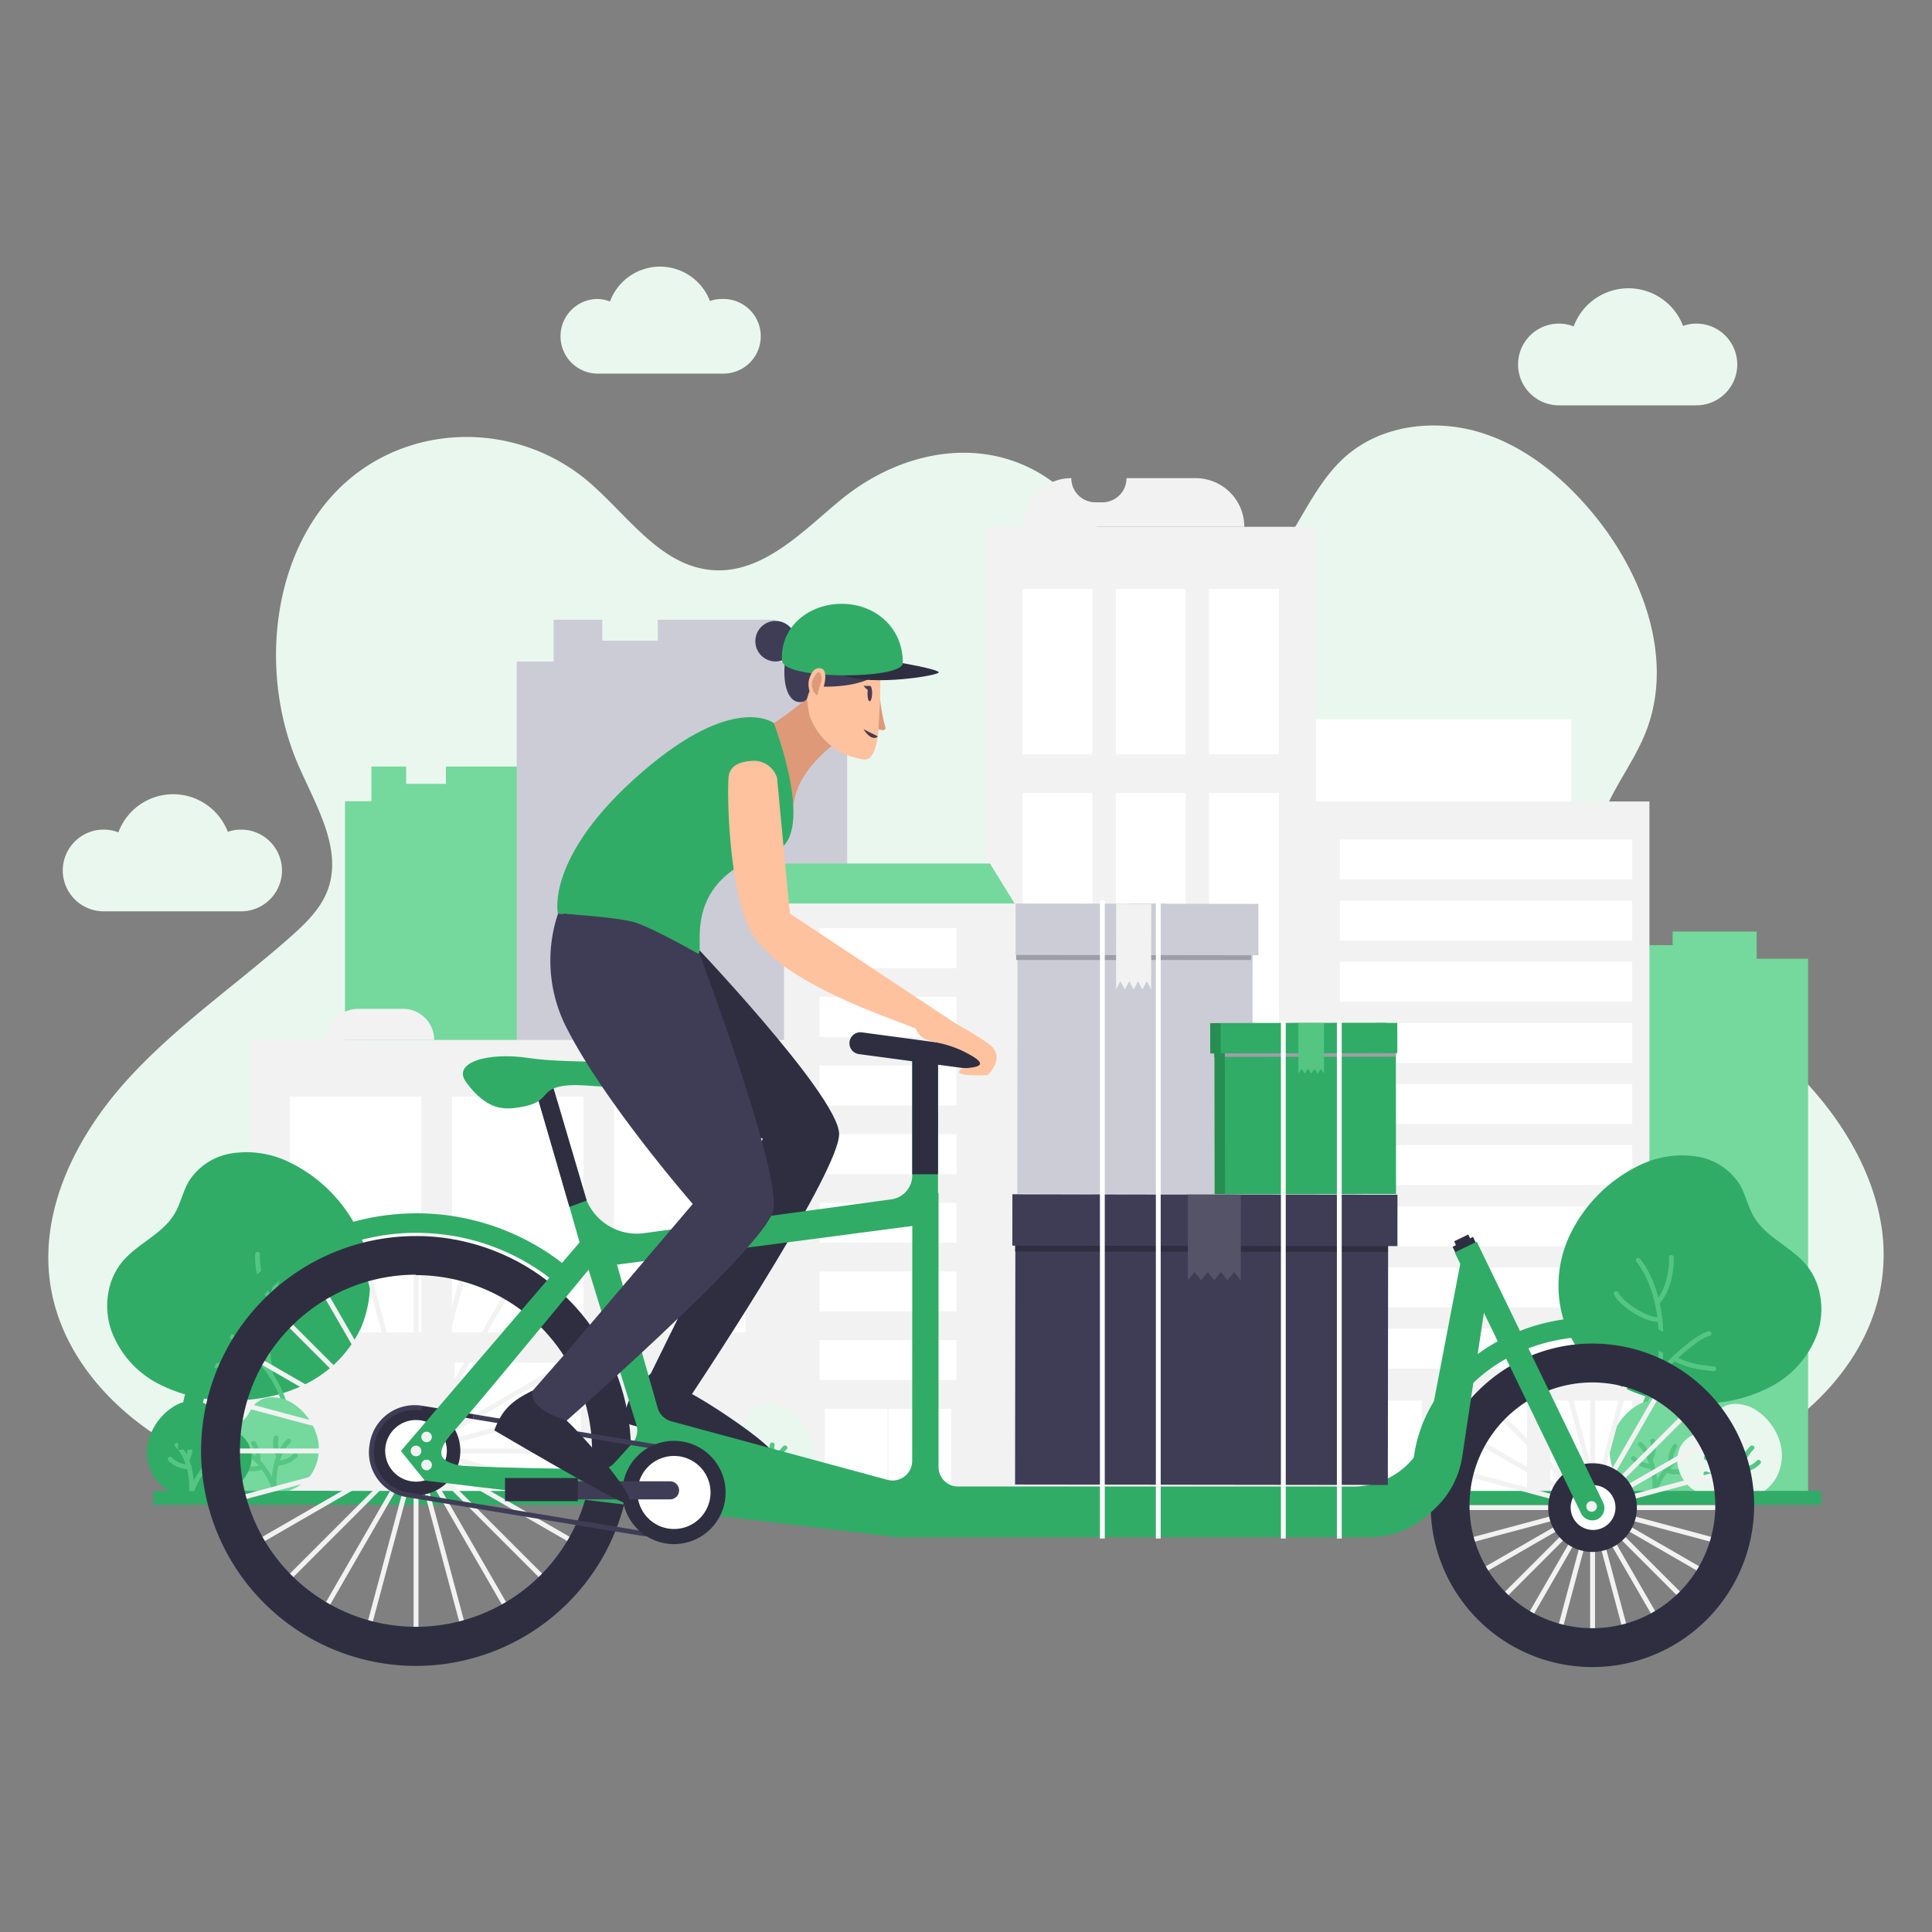<?xml version="1.0" encoding="UTF-8"?> <svg xmlns="http://www.w3.org/2000/svg" id="Calque_1" data-name="Calque 1" viewBox="0 0 400 400"><rect x="0" y="0" width="400" height="400" fill="#808080" stroke="none"/><defs><style>.cls-1{fill:#eaf7ef;}.cls-2{fill:#75d89d;}.cls-3{fill:#ccccd6;}.cls-4{fill:#fff;}.cls-5{fill:#f2f2f2;}.cls-6{fill:#30ac67;}.cls-7{fill:#54c682;}.cls-8{fill:#2f2e41;}.cls-10,.cls-18,.cls-9{fill:none;stroke-miterlimit:10;}.cls-9{stroke:#2f2e41;}.cls-10{stroke:#3f3d56;}.cls-11{fill:#3f3d56;}.cls-12{fill:#dd9978;}.cls-13{fill:#fec29e;}.cls-14{fill:#4d3952;}.cls-15{fill:#9e9ea8;}.cls-16{fill:#268e50;}.cls-17{fill:#545368;}.cls-18{stroke:#fff;}</style></defs><title>livreur copie 2</title><path class="cls-1" d="M389.86,256.62c-.93-10.85-6.31-21.22-13.39-29.65-8.4-10-19.08-17.79-29.34-25.88-8.35-6.59-17.23-15.06-16.72-25.67.41-8.64,7-15.58,10.23-23.59,6.05-14.94-.19-32.37-10.33-44.9-6.22-7.68-14.13-14.34-23.56-17.31s-20.52-1.73-28,4.74c-5.41,4.68-8.43,11.46-12.29,17.48S257,123.67,249.9,124.23c-6.44.5-12.43-3.47-16.89-8.16s-8-10.26-12.83-14.52c-13.86-12.1-32.56-9.08-45.9,1.77-7.69,6.24-16.31,15.77-27.17,14.68-11-1.1-17.7-12.23-26.33-19.15a39.09,39.09,0,0,0-33.67-7.21C58.67,99,51.24,133.64,61.59,158c3.66,8.57,9.53,17.74,6.19,26.44-1.45,3.76-4.46,6.69-7.47,9.38C49,203.84,36.39,212.45,26.25,223.67s-17.74,26-16,41c2.07,17.92,17.18,32.16,34,38.58s35.36,6.49,53.4,6.48l204-.09c18.41,0,37.32-.1,54.46-6.82s32.34-21.68,33.75-40A38.13,38.13,0,0,0,389.86,256.62Z"></path><path class="cls-1" d="M149.49,61.9a7.73,7.73,0,0,0-2.51.42,11.05,11.05,0,0,0-20.69.1,7.81,7.81,0,0,0-2.79-.52,7.73,7.73,0,0,0,0,15.45h26a7.73,7.73,0,1,0,0-15.45Z"></path><path class="cls-1" d="M49.92,171.76a8.68,8.68,0,0,0-2.76.46,12.1,12.1,0,0,0-22.65.11,8.46,8.46,0,1,0-3.05,16.35H49.92a8.46,8.46,0,0,0,0-16.92Z"></path><path class="cls-1" d="M351.22,67a8.42,8.42,0,0,0-2.76.47,12.1,12.1,0,0,0-22.65.11,8.36,8.36,0,0,0-3.05-.58,8.46,8.46,0,1,0,0,16.92h28.46a8.46,8.46,0,0,0,0-16.92Z"></path><polygon class="cls-2" points="109.72 165.89 109.72 158.7 92.32 158.7 92.32 162.29 84.09 162.29 84.09 158.7 76.9 158.7 76.9 165.89 71.43 165.89 71.43 308.68 120.37 308.68 120.37 165.89 109.72 165.89"></polygon><polygon class="cls-3" points="160.51 136.97 160.51 128.31 136.18 128.31 136.18 132.64 124.69 132.64 124.69 128.31 114.63 128.31 114.63 136.97 106.98 136.97 106.98 308.68 175.4 308.68 175.4 136.97 160.51 136.97"></polygon><polygon class="cls-2" points="363.7 198.49 363.7 192.87 346.3 192.87 346.3 195.68 338.07 195.68 338.07 192.87 330.88 192.87 330.88 198.49 325.41 198.49 325.41 309.99 374.35 309.99 374.35 198.49 363.7 198.49"></polygon><polygon class="cls-4" points="256.25 148.91 256.25 308.68 261.19 308.68 278.15 308.68 283 308.68 299.95 308.68 304.8 308.68 321.76 308.68 325.31 308.68 325.31 148.91 256.25 148.91"></polygon><rect class="cls-5" x="204.03" y="109.07" width="68.42" height="199.61"></rect><rect class="cls-3" x="211.68" y="261.19" width="14.49" height="34.21"></rect><rect class="cls-3" x="231" y="261.19" width="14.49" height="34.21"></rect><rect class="cls-3" x="250.31" y="261.19" width="14.49" height="34.21"></rect><rect class="cls-4" x="211.68" y="121.94" width="14.49" height="34.21"></rect><rect class="cls-4" x="231" y="121.94" width="14.49" height="34.21"></rect><rect class="cls-4" x="250.31" y="121.94" width="14.49" height="34.21"></rect><rect class="cls-4" x="211.68" y="164.2" width="14.49" height="88.94"></rect><rect class="cls-4" x="231" y="164.2" width="14.49" height="88.94"></rect><rect class="cls-4" x="250.31" y="164.2" width="14.49" height="88.94"></rect><path class="cls-5" d="M233.23,99h0a5,5,0,0,1-5,5h-1.43a5,5,0,0,1-5-5h0a10.06,10.06,0,0,0-10.06,10.07h45.88A10.07,10.07,0,0,0,247.5,99Z"></path><rect class="cls-5" x="51.98" y="215.31" width="110.42" height="93.37"></rect><rect class="cls-4" x="94.15" y="282.12" width="26.08" height="28.04"></rect><rect class="cls-4" x="60.02" y="227.01" width="27.24" height="48.84"></rect><rect class="cls-4" x="93.57" y="227.01" width="27.24" height="48.84"></rect><rect class="cls-4" x="127.11" y="227.01" width="27.24" height="48.84"></rect><path class="cls-5" d="M132,208.67h10a6.64,6.64,0,0,1,6.64,6.64v0a0,0,0,0,1,0,0H125.4a0,0,0,0,1,0,0v0A6.64,6.64,0,0,1,132,208.67Z"></path><path class="cls-5" d="M83.45,208.87H74.14a6.44,6.44,0,0,0-6.44,6.44H89.89A6.44,6.44,0,0,0,83.45,208.87Z"></path><rect class="cls-5" x="162.32" y="186.34" width="43.06" height="122.34"></rect><rect class="cls-4" x="170.78" y="291.68" width="12.98" height="17"></rect><rect class="cls-4" x="183.96" y="291.68" width="12.98" height="17"></rect><rect class="cls-4" x="169.68" y="277.46" width="28.35" height="8.28"></rect><rect class="cls-4" x="169.68" y="263.25" width="28.35" height="8.28"></rect><rect class="cls-4" x="169.68" y="249.03" width="28.35" height="8.28"></rect><rect class="cls-4" x="169.68" y="234.81" width="28.35" height="8.28"></rect><rect class="cls-4" x="169.68" y="220.6" width="28.35" height="8.28"></rect><rect class="cls-4" x="169.68" y="206.38" width="28.35" height="8.28"></rect><rect class="cls-4" x="169.68" y="192.17" width="28.35" height="8.28"></rect><polygon class="cls-2" points="204.95 178.78 161.88 178.78 157.64 187.06 210.07 187.06 204.95 178.78"></polygon><rect class="cls-5" x="272.45" y="165.94" width="69.05" height="142.73"></rect><rect class="cls-4" x="277.39" y="173.81" width="60.56" height="8.28"></rect><rect class="cls-4" x="277.39" y="186.47" width="60.56" height="8.28"></rect><rect class="cls-4" x="277.39" y="199.12" width="60.56" height="8.28"></rect><rect class="cls-4" x="277.39" y="211.78" width="60.56" height="8.28"></rect><rect class="cls-4" x="277.39" y="224.44" width="60.56" height="8.28"></rect><rect class="cls-4" x="277.39" y="237.09" width="60.56" height="8.28"></rect><rect class="cls-4" x="277.39" y="249.75" width="60.56" height="8.28"></rect><rect class="cls-4" x="277.39" y="262.41" width="60.56" height="8.28"></rect><rect class="cls-4" x="277.39" y="275.07" width="60.56" height="8.28"></rect><rect class="cls-4" x="277.39" y="289.97" width="16.96" height="18.71"></rect><rect class="cls-4" x="299.19" y="289.97" width="16.96" height="18.71"></rect><rect class="cls-4" x="320.99" y="289.97" width="16.96" height="18.71"></rect><path class="cls-6" d="M376.3,276a20.2,20.2,0,0,1-9.5,11,31.12,31.12,0,0,1-14.29,3.6,37.83,37.83,0,0,1-9.38-.87,31.19,31.19,0,0,1-6.95-2.44,24.75,24.75,0,0,1-11.62-11.72,24.36,24.36,0,0,1,.72-20.39,30.77,30.77,0,0,1,14.33-14,20,20,0,0,1,11.55-1.75,12.82,12.82,0,0,1,9.06,5.87c1.21,2.1,1.68,4.56,2.91,6.64,2.52,4.26,7.72,6.18,10.87,10a13.29,13.29,0,0,1,2.51,4.85A15.8,15.8,0,0,1,376.3,276Z"></path><path class="cls-7" d="M338.35,308.32h0a.49.49,0,0,1-.49-.49,59.35,59.35,0,0,1,1.89-16.12,24.68,24.68,0,0,1,7.83-12c2.71-2.38,4.78-3.75,6.13-4.07a.48.48,0,0,1,.59.36.5.5,0,0,1-.36.59c-.83.19-2.48,1-5.72,3.86A23.71,23.71,0,0,0,340.69,292a58.29,58.29,0,0,0-1.85,15.85A.49.49,0,0,1,338.35,308.32Z"></path><path class="cls-7" d="M354.78,283.87h-.18c-2.86-.33-5.56-.64-8.08-2.19a.49.49,0,1,1,.51-.83c2.34,1.43,4.93,1.73,7.69,2.05h.12a.49.49,0,0,1-.06,1Z"></path><path class="cls-7" d="M343.19,285.93h-.1a.49.49,0,0,1-.38-.57c1.53-7.62.91-18-3.91-24.14a.49.49,0,0,1,.77-.61c5,6.35,5.67,17.1,4.1,24.94A.49.49,0,0,1,343.19,285.93Z"></path><path class="cls-7" d="M343.32,269.89a.45.45,0,0,1-.32-.13.48.48,0,0,1,0-.68c1.77-2,2.7-6.07,2.54-8.72a.5.5,0,0,1,.46-.52.47.47,0,0,1,.52.46c.17,2.91-.83,7.22-2.79,9.43A.52.52,0,0,1,343.32,269.89Z"></path><path class="cls-7" d="M343.33,273.7c-2.94,0-8.1-3.38-9.16-5.68a.49.49,0,0,1,.24-.64.49.49,0,0,1,.65.23c.93,2,6.2,5.39,8.57,5.1a.48.48,0,0,1,.12,1A2.77,2.77,0,0,1,343.33,273.7Z"></path><path class="cls-2" d="M354.93,302.66a7.94,7.94,0,0,1-3.05,4.86,12.37,12.37,0,0,1-5.35,2.26,14.91,14.91,0,0,1-3.71.22,12.14,12.14,0,0,1-2.86-.54,9.7,9.7,0,0,1-5.23-3.87,9.58,9.58,0,0,1-1-8,12.18,12.18,0,0,1,4.75-6.33,7.89,7.89,0,0,1,4.4-1.37,5,5,0,0,1,3.89,1.75c.59.74.92,1.67,1.53,2.41,1.24,1.51,3.38,1.95,4.84,3.25a5.32,5.32,0,0,1,1.27,1.74A6.3,6.3,0,0,1,354.93,302.66Z"></path><path class="cls-7" d="M342.59,308.82h0a.48.48,0,0,1-.46-.51c.13-3-.7-6.92-2.88-8.95a.49.49,0,0,1,.67-.71c2.4,2.24,3.33,6.49,3.18,9.71A.48.48,0,0,1,342.59,308.82Z"></path><path class="cls-7" d="M341.67,302.56a.5.5,0,0,1-.41-.76,5.06,5.06,0,0,0,.43-3.33.49.49,0,0,1,1-.2,6,6,0,0,1-.57,4.06A.48.48,0,0,1,341.67,302.56Z"></path><path class="cls-7" d="M341.67,304.06a5.84,5.84,0,0,1-3.89-1.82.48.48,0,1,1,.81-.53,4.7,4.7,0,0,0,3.32,1.34.49.49,0,0,1,.6.34.47.47,0,0,1-.33.6A1.61,1.61,0,0,1,341.67,304.06Z"></path><path class="cls-7" d="M342.65,309a.5.5,0,0,1-.17,0,.5.5,0,0,1-.29-.63c1.09-3,3.58-6.6,6.65-7.76a.49.49,0,0,1,.63.29.49.49,0,0,1-.28.63c-2.79,1-5.06,4.35-6.08,7.17A.48.48,0,0,1,342.65,309Z"></path><path class="cls-7" d="M345.88,303.57a.49.49,0,0,1-.48-.4,6.13,6.13,0,0,1,1-4,.5.5,0,0,1,.68-.13.49.49,0,0,1,.13.68,5.22,5.22,0,0,0-.88,3.24.48.48,0,0,1-.39.57Z"></path><path class="cls-7" d="M347.05,305.23a4.14,4.14,0,0,1-2.37-.56.49.49,0,1,1,.61-.77,4.72,4.72,0,0,0,3.58,0,.5.5,0,0,1,.68.13.49.49,0,0,1-.13.68A4.67,4.67,0,0,1,347.05,305.23Z"></path><path class="cls-1" d="M347.35,303.42a8,8,0,0,0,3,4.86,12.17,12.17,0,0,0,5.36,2.26,14.88,14.88,0,0,0,3.71.23,12,12,0,0,0,2.85-.54,9.72,9.72,0,0,0,5.24-3.87,9.62,9.62,0,0,0,.94-8,12.11,12.11,0,0,0-4.74-6.33,7.94,7.94,0,0,0-4.4-1.37,5.05,5.05,0,0,0-3.89,1.74c-.6.75-.93,1.68-1.53,2.42-1.24,1.51-3.39,1.94-4.84,3.25a5.08,5.08,0,0,0-1.27,1.74A6.18,6.18,0,0,0,347.35,303.42Z"></path><path class="cls-7" d="M359.69,309.59a.49.49,0,0,1-.49-.47c-.14-3.22.79-7.47,3.19-9.71a.49.49,0,0,1,.69,0,.5.5,0,0,1,0,.69c-2.18,2-3,5.95-2.88,8.95a.49.49,0,0,1-.47.51Z"></path><path class="cls-7" d="M360.6,303.32a.48.48,0,0,1-.41-.22,6.06,6.06,0,0,1-.56-4.06.48.48,0,0,1,.58-.38.49.49,0,0,1,.37.58,5.2,5.2,0,0,0,.43,3.33.5.5,0,0,1-.14.68A.52.52,0,0,1,360.6,303.32Z"></path><path class="cls-7" d="M360.61,304.82a2,2,0,0,1-.51-.06.49.49,0,0,1-.34-.6.5.5,0,0,1,.61-.34,4.68,4.68,0,0,0,3.31-1.35.51.51,0,0,1,.68-.14.49.49,0,0,1,.14.68A5.9,5.9,0,0,1,360.61,304.82Z"></path><path class="cls-7" d="M359.63,309.78a.48.48,0,0,1-.46-.32c-1-2.82-3.29-6.13-6.08-7.17a.5.5,0,0,1-.29-.63.48.48,0,0,1,.63-.29c3.08,1.15,5.56,4.73,6.66,7.76a.48.48,0,0,1-.3.62A.45.45,0,0,1,359.63,309.78Z"></path><path class="cls-7" d="M356.39,304.34h-.09a.49.49,0,0,1-.39-.57,5.12,5.12,0,0,0-.87-3.24.49.49,0,0,1,.12-.68.49.49,0,0,1,.68.13,6,6,0,0,1,1,4A.49.49,0,0,1,356.39,304.34Z"></path><path class="cls-7" d="M355.22,306a4.76,4.76,0,0,1-2.36-.5.49.49,0,0,1,.54-.81,4.84,4.84,0,0,0,3.59,0,.49.49,0,0,1,.6.77A4.2,4.2,0,0,1,355.22,306Z"></path><path class="cls-2" d="M154.71,302.66a8,8,0,0,1-3,4.86,12.46,12.46,0,0,1-5.36,2.26,14.88,14.88,0,0,1-3.71.22,12.14,12.14,0,0,1-2.86-.54,9.74,9.74,0,0,1-5.23-3.87,9.58,9.58,0,0,1-.94-8,12.11,12.11,0,0,1,4.74-6.33,7.91,7.91,0,0,1,4.4-1.37,5,5,0,0,1,3.89,1.75c.6.74.93,1.67,1.53,2.41,1.24,1.51,3.39,1.95,4.84,3.25a5.18,5.18,0,0,1,1.27,1.74A6.21,6.21,0,0,1,154.71,302.66Z"></path><path class="cls-7" d="M142.37,308.82h0a.49.49,0,0,1-.47-.51c.14-3-.7-6.92-2.88-8.95a.5.5,0,0,1,0-.69.48.48,0,0,1,.69,0c2.4,2.24,3.33,6.49,3.19,9.71A.49.49,0,0,1,142.37,308.82Z"></path><path class="cls-7" d="M141.46,302.56a.53.53,0,0,1-.27-.08.5.5,0,0,1-.14-.68,5.19,5.19,0,0,0,.43-3.33.49.49,0,1,1,1-.2,6,6,0,0,1-.56,4.06A.49.49,0,0,1,141.46,302.56Z"></path><path class="cls-7" d="M141.45,304.06a5.9,5.9,0,0,1-3.89-1.81.49.49,0,0,1,.14-.68.5.5,0,0,1,.68.13,4.74,4.74,0,0,0,3.31,1.35.5.5,0,0,1,.61.34.49.49,0,0,1-.34.6A1.61,1.61,0,0,1,141.45,304.06Z"></path><path class="cls-7" d="M142.43,309a.44.44,0,0,1-.16,0,.5.5,0,0,1-.3-.63c1.1-3,3.58-6.61,6.66-7.76a.49.49,0,0,1,.34.92c-2.79,1-5.06,4.35-6.08,7.17A.48.48,0,0,1,142.43,309Z"></path><path class="cls-7" d="M145.67,303.57a.48.48,0,0,1-.48-.4,6,6,0,0,1,1-4,.49.49,0,1,1,.8.55,5.15,5.15,0,0,0-.87,3.24.49.49,0,0,1-.4.57Z"></path><path class="cls-7" d="M146.84,305.23a4.17,4.17,0,0,1-2.38-.56.49.49,0,0,1,.61-.77,4.72,4.72,0,0,0,3.58,0,.5.5,0,0,1,.68.13.49.49,0,0,1-.13.68A4.65,4.65,0,0,1,146.84,305.23Z"></path><path class="cls-1" d="M147.13,303.42a7.94,7.94,0,0,0,3.05,4.86,12.14,12.14,0,0,0,5.35,2.26,14.91,14.91,0,0,0,3.71.23,12.14,12.14,0,0,0,2.86-.54,9.19,9.19,0,0,0,6.18-11.86,12.18,12.18,0,0,0-4.75-6.33,7.89,7.89,0,0,0-4.4-1.37,5.05,5.05,0,0,0-3.89,1.74c-.6.75-.93,1.68-1.53,2.42-1.24,1.51-3.38,1.94-4.84,3.25a5.21,5.21,0,0,0-1.27,1.74A6.26,6.26,0,0,0,147.13,303.42Z"></path><path class="cls-7" d="M159.47,309.59a.48.48,0,0,1-.48-.47c-.15-3.22.78-7.47,3.18-9.71a.49.49,0,0,1,.69,0,.48.48,0,0,1,0,.69c-2.18,2-3,5.95-2.88,8.95a.49.49,0,0,1-.46.51Z"></path><path class="cls-7" d="M160.38,303.32a.49.49,0,0,1-.41-.22,6.06,6.06,0,0,1-.56-4.06.49.49,0,0,1,.58-.38.5.5,0,0,1,.38.58,5.07,5.07,0,0,0,.43,3.33.48.48,0,0,1-.42.75Z"></path><path class="cls-7" d="M160.39,304.82a2,2,0,0,1-.51-.06.47.47,0,0,1-.33-.6.48.48,0,0,1,.6-.34,4.72,4.72,0,0,0,3.32-1.35.5.5,0,0,1,.68-.14.49.49,0,0,1,.13.68A5.9,5.9,0,0,1,160.39,304.82Z"></path><path class="cls-7" d="M159.41,309.78a.48.48,0,0,1-.46-.32c-1-2.82-3.29-6.13-6.08-7.17a.49.49,0,0,1-.28-.63.48.48,0,0,1,.63-.29c3.07,1.15,5.55,4.73,6.65,7.76a.49.49,0,0,1-.29.62Z"></path><path class="cls-7" d="M156.18,304.34h-.09a.48.48,0,0,1-.39-.57,5.19,5.19,0,0,0-.88-3.24.49.49,0,0,1,.13-.68.5.5,0,0,1,.68.13,6.12,6.12,0,0,1,1,4A.5.5,0,0,1,156.18,304.34Z"></path><path class="cls-7" d="M155,306a4.76,4.76,0,0,1-2.36-.5.49.49,0,1,1,.55-.81,4.82,4.82,0,0,0,3.58,0,.49.49,0,1,1,.61.77A4.23,4.23,0,0,1,155,306Z"></path><path class="cls-6" d="M23,275.34a20.21,20.21,0,0,0,9.51,11,31.29,31.29,0,0,0,14.28,3.6,38,38,0,0,0,9.39-.87,31.11,31.11,0,0,0,6.94-2.44,24.75,24.75,0,0,0,11.62-11.72A24.33,24.33,0,0,0,74,254.52a30.7,30.7,0,0,0-14.32-14,20,20,0,0,0-11.56-1.75,12.82,12.82,0,0,0-9.06,5.87c-1.21,2.09-1.68,4.56-2.91,6.64-2.52,4.26-7.72,6.18-10.87,10a13.42,13.42,0,0,0-2.51,4.86A15.8,15.8,0,0,0,23,275.34Z"></path><path class="cls-7" d="M61,307.68a.49.49,0,0,1-.49-.49,57.84,57.84,0,0,0-1.85-15.85A23.66,23.66,0,0,0,51.1,279.8c-3.23-2.83-4.89-3.66-5.71-3.86a.49.49,0,0,1,.22-.95c1.36.33,3.42,1.7,6.14,4.08a24.62,24.62,0,0,1,7.82,12,59.35,59.35,0,0,1,1.89,16.12.49.49,0,0,1-.49.49Z"></path><path class="cls-7" d="M44.54,283.22a.49.49,0,0,1,0-1h.13c2.75-.32,5.34-.62,7.67-2.05a.48.48,0,0,1,.67.16.49.49,0,0,1-.16.67c-2.51,1.54-5.21,1.86-8.07,2.19h-.19Z"></path><path class="cls-7" d="M56.13,285.29a.49.49,0,0,1-.48-.39c-1.57-7.84-.91-18.59,4.1-24.94a.49.49,0,0,1,.69-.08.5.5,0,0,1,.08.69c-4.82,6.1-5.44,16.52-3.91,24.14a.48.48,0,0,1-.38.57Z"></path><path class="cls-7" d="M56,269.25a.51.51,0,0,1-.37-.17c-2-2.2-3-6.52-2.79-9.42a.48.48,0,0,1,.52-.46.49.49,0,0,1,.46.52c-.16,2.64.77,6.73,2.54,8.71a.48.48,0,0,1,0,.69A.44.44,0,0,1,56,269.25Z"></path><path class="cls-7" d="M56,273.06a2.86,2.86,0,0,1-.42,0,.48.48,0,0,1-.42-.54.49.49,0,0,1,.54-.43c2.36.29,7.64-3.08,8.57-5.09a.5.5,0,0,1,.65-.24.49.49,0,0,1,.24.65C64.09,269.68,58.93,273.06,56,273.06Z"></path><path class="cls-2" d="M44.39,302a8,8,0,0,0,3,4.85,12.13,12.13,0,0,0,5.36,2.26,14.42,14.42,0,0,0,3.71.23,12.06,12.06,0,0,0,2.85-.54A9.76,9.76,0,0,0,64.6,305a9.62,9.62,0,0,0,.94-8,12.18,12.18,0,0,0-4.75-6.33,7.89,7.89,0,0,0-4.4-1.37A5,5,0,0,0,52.51,291c-.6.75-.93,1.68-1.54,2.42-1.24,1.51-3.38,1.94-4.84,3.25a5.35,5.35,0,0,0-1.27,1.74A6.29,6.29,0,0,0,44.39,302Z"></path><path class="cls-7" d="M56.74,308.18a.49.49,0,0,1-.49-.47c-.15-3.22.78-7.47,3.19-9.7a.48.48,0,0,1,.69,0,.49.49,0,0,1,0,.69c-2.17,2-3,5.95-2.87,8.95a.49.49,0,0,1-.47.51Z"></path><path class="cls-7" d="M57.65,301.92a.48.48,0,0,1-.41-.23,6.06,6.06,0,0,1-.57-4.06.49.49,0,1,1,1,.2,5.13,5.13,0,0,0,.43,3.33.49.49,0,0,1-.15.68A.5.5,0,0,1,57.65,301.92Z"></path><path class="cls-7" d="M57.65,303.42a1.66,1.66,0,0,1-.51-.07.47.47,0,0,1-.33-.6.49.49,0,0,1,.6-.34,4.79,4.79,0,0,0,3.32-1.35.49.49,0,0,1,.82.54A5.91,5.91,0,0,1,57.65,303.42Z"></path><path class="cls-7" d="M56.67,308.37a.49.49,0,0,1-.46-.32c-1-2.82-3.29-6.13-6.07-7.17a.49.49,0,1,1,.34-.92c3.08,1.15,5.56,4.73,6.65,7.76a.49.49,0,0,1-.29.62A.47.47,0,0,1,56.67,308.37Z"></path><path class="cls-7" d="M53.44,302.93h-.09a.49.49,0,0,1-.39-.57,5.13,5.13,0,0,0-.88-3.24.49.49,0,1,1,.81-.55,6.06,6.06,0,0,1,1,4A.48.48,0,0,1,53.44,302.93Z"></path><path class="cls-7" d="M52.27,304.59a4.8,4.8,0,0,1-2.37-.5.49.49,0,0,1,.55-.81,4.72,4.72,0,0,0,3.58,0,.49.49,0,1,1,.61.77A4.14,4.14,0,0,1,52.27,304.59Z"></path><path class="cls-6" d="M52,302.78a8,8,0,0,1-3,4.86,12.24,12.24,0,0,1-5.36,2.26,14.88,14.88,0,0,1-3.71.23,12,12,0,0,1-2.85-.54,9.76,9.76,0,0,1-5.24-3.87,9.64,9.64,0,0,1-.94-8,12.19,12.19,0,0,1,4.75-6.32A8,8,0,0,1,40,290a5.09,5.09,0,0,1,3.88,1.75c.6.74.93,1.68,1.54,2.41,1.24,1.52,3.38,1.95,4.84,3.25a5.5,5.5,0,0,1,1.27,1.75A6.26,6.26,0,0,1,52,302.78Z"></path><path class="cls-7" d="M39.63,309h0a.5.5,0,0,1-.47-.51c.14-3-.7-6.93-2.87-8.95a.49.49,0,0,1,.66-.72c2.41,2.24,3.34,6.49,3.19,9.71A.49.49,0,0,1,39.63,309Z"></path><path class="cls-7" d="M38.72,302.68a.42.42,0,0,1-.26-.08.48.48,0,0,1-.15-.67,5.14,5.14,0,0,0,.43-3.33.49.49,0,0,1,1-.21,6.14,6.14,0,0,1-.57,4.07A.49.49,0,0,1,38.72,302.68Z"></path><path class="cls-7" d="M38.72,304.18a5.9,5.9,0,0,1-3.9-1.81.5.5,0,0,1,.14-.68.5.5,0,0,1,.68.14A4.75,4.75,0,0,0,39,303.18a.49.49,0,0,1,.6.33.48.48,0,0,1-.33.61A2,2,0,0,1,38.72,304.18Z"></path><path class="cls-7" d="M39.7,309.14a.51.51,0,0,1-.17,0,.49.49,0,0,1-.29-.62c1.09-3,3.57-6.61,6.65-7.76a.49.49,0,1,1,.34.91c-2.78,1-5.06,4.36-6.07,7.18A.49.49,0,0,1,39.7,309.14Z"></path><path class="cls-7" d="M42.93,303.7a.49.49,0,0,1-.48-.4,6,6,0,0,1,1-4,.49.49,0,0,1,.81.56,5.13,5.13,0,0,0-.88,3.24.49.49,0,0,1-.39.57Z"></path><path class="cls-7" d="M44.1,305.36a4.22,4.22,0,0,1-2.37-.56.49.49,0,0,1,.61-.77,4.82,4.82,0,0,0,3.58,0,.49.49,0,0,1,.68.13.49.49,0,0,1-.14.68A4.73,4.73,0,0,1,44.1,305.36Z"></path><rect class="cls-6" x="31.76" y="308.68" width="345.29" height="2.87"></rect><path class="cls-8" d="M173.73,234.69c-.3-8.11-31.49-40.7-31.49-40.7l-25-7.05s-5.58,16.84,4.24,27.65c12.08,13.3,36.46,21.15,36.46,21.15l-17.68,37.42-7.1,14.43,8.14,4s32.73-48.8,32.43-56.91Z"></path><path class="cls-8" d="M134.74,284.38s-.63,3.94,8.53,4.25c4.77,2.53,21,13.3,16.45,13.55-2.58.14-30.59-7.6-30.59-7.6C129.59,289.76,131.16,287.59,134.74,284.38Z"></path><rect class="cls-5" x="329.22" y="284.81" width="1.01" height="27.32"></rect><rect class="cls-5" x="325.68" y="285.27" width="1.01" height="27.32" transform="matrix(0.97, -0.26, 0.26, 0.97, -66.25, 94.61)"></rect><rect class="cls-5" x="322.39" y="286.64" width="1.01" height="27.32" transform="translate(-106.89 201.68) rotate(-30)"></rect><rect class="cls-5" x="319.56" y="288.81" width="1.01" height="27.32" transform="translate(-120.13 314.91) rotate(-45)"></rect><rect class="cls-5" x="317.39" y="291.64" width="1.01" height="27.32" transform="translate(-105.45 427.95) rotate(-60)"></rect><rect class="cls-5" x="316.03" y="294.93" width="1.01" height="27.32" transform="translate(-63.47 534.47) rotate(-75)"></rect><rect class="cls-5" x="302.4" y="311.62" width="27.32" height="1.01"></rect><rect class="cls-5" x="302.87" y="315.16" width="27.32" height="1.01" transform="translate(-70.91 92.67) rotate(-15)"></rect><rect class="cls-5" x="304.23" y="318.45" width="27.32" height="1.01" transform="translate(-116.82 201.44) rotate(-29.97)"></rect><rect class="cls-5" x="306.41" y="321.28" width="27.32" height="1.01" transform="translate(-133.79 320.57) rotate(-45)"></rect><rect class="cls-5" x="309.23" y="323.45" width="27.32" height="1.01" transform="translate(-119.03 441.89) rotate(-60.04)"></rect><rect class="cls-5" x="312.53" y="324.82" width="27.32" height="1.01" transform="translate(-72.48 556.17) rotate(-75)"></rect><rect class="cls-5" x="329.22" y="312.13" width="1.01" height="27.32"></rect><rect class="cls-5" x="332.76" y="311.66" width="1.01" height="27.32" transform="translate(-72.85 97.35) rotate(-15)"></rect><rect class="cls-5" x="336.05" y="310.3" width="1.01" height="27.32" transform="translate(-116.89 211.68) rotate(-30)"></rect><rect class="cls-5" x="338.88" y="308.13" width="1.01" height="27.32" transform="translate(-128.13 334.24) rotate(-45)"></rect><rect class="cls-5" x="341.05" y="305.3" width="1.01" height="27.32" transform="translate(-105.45 455.27) rotate(-60)"></rect><rect class="cls-5" x="342.41" y="302" width="1.01" height="27.32" transform="translate(-50.74 565.2) rotate(-75)"></rect><rect class="cls-5" x="329.72" y="311.62" width="27.32" height="1.01"></rect><rect class="cls-5" x="329.26" y="308.09" width="27.32" height="1.01" transform="translate(-68.18 99.26) rotate(-15)"></rect><rect class="cls-5" x="327.89" y="304.79" width="27.32" height="1.01" transform="translate(-106.83 211.38) rotate(-29.96)"></rect><rect class="cls-5" x="325.72" y="301.96" width="27.32" height="1.01" transform="translate(-114.47 328.57) rotate(-45)"></rect><rect class="cls-5" x="322.89" y="299.79" width="27.32" height="1.01" transform="translate(-91.7 441.89) rotate(-60.04)"></rect><rect class="cls-5" x="319.6" y="298.43" width="27.32" height="1.01" transform="translate(-41.74 543.47) rotate(-75)"></rect><path class="cls-8" d="M329.69,345.15a33.49,33.49,0,1,1,33.49-33.49A33.53,33.53,0,0,1,329.69,345.15Zm0-58.93a25.44,25.44,0,1,0,25.44,25.44A25.48,25.48,0,0,0,329.69,286.22Z"></path><path class="cls-6" d="M40.86,300.15h-4A49.37,49.37,0,0,1,119.39,264l-2.69,3a45.37,45.37,0,0,0-75.84,33.19Z"></path><rect class="cls-5" x="85.63" y="262.88" width="1.01" height="37.53"></rect><rect class="cls-5" x="80.77" y="263.52" width="1.01" height="37.53" transform="translate(-70.29 30.66) rotate(-15)"></rect><rect class="cls-5" x="76.25" y="265.39" width="1.01" height="37.53" transform="translate(-131.8 76.45) rotate(-30)"></rect><rect class="cls-5" x="72.36" y="268.38" width="1.01" height="37.53" transform="translate(-181.7 135.63) rotate(-45)"></rect><rect class="cls-5" x="69.38" y="272.26" width="1.01" height="37.53" transform="translate(-217.1 206.04) rotate(-60)"></rect><rect class="cls-5" x="67.5" y="276.79" width="1.01" height="37.53" transform="translate(-235.07 284.75) rotate(-75)"></rect><rect class="cls-5" x="48.6" y="299.9" width="37.53" height="1.01"></rect><rect class="cls-5" x="49.24" y="304.76" width="37.53" height="1.01" transform="translate(-76.68 28) rotate(-15)"></rect><rect class="cls-5" x="51.12" y="309.28" width="37.53" height="1.01" transform="translate(-145.55 76.46) rotate(-30)"></rect><rect class="cls-5" x="54.1" y="313.17" width="37.53" height="1.01" transform="translate(-200.45 143.38) rotate(-45)"></rect><rect class="cls-5" x="57.99" y="316.15" width="37.53" height="1.01" transform="translate(-235.91 224.99) rotate(-60.04)"></rect><rect class="cls-5" x="62.51" y="318.03" width="37.53" height="1.01" transform="translate(-247.44 314.58) rotate(-75)"></rect><rect class="cls-5" x="85.63" y="300.41" width="1.01" height="37.53"></rect><rect class="cls-5" x="90.48" y="299.77" width="1.01" height="37.53" transform="translate(-79.34 34.4) rotate(-15)"></rect><rect class="cls-5" x="95.01" y="297.89" width="1.01" height="37.53" transform="translate(-145.53 90.18) rotate(-30)"></rect><rect class="cls-5" x="98.9" y="294.91" width="1.01" height="37.53" transform="translate(-192.69 162.16) rotate(-45)"></rect><rect class="cls-5" x="101.88" y="291.03" width="1.01" height="37.53" transform="translate(-217.09 243.56) rotate(-60)"></rect><rect class="cls-5" x="103.75" y="286.5" width="1.01" height="37.53" transform="matrix(0.26, -0.97, 0.97, 0.26, -217.59, 326.95)"></rect><rect class="cls-5" x="86.13" y="299.9" width="37.53" height="1.01"></rect><rect class="cls-5" x="85.49" y="295.05" width="37.53" height="1.01" transform="translate(-72.94 37.05) rotate(-15)"></rect><rect class="cls-5" x="83.62" y="290.52" width="37.53" height="1.01" transform="translate(-131.81 90.2) rotate(-30)"></rect><rect class="cls-5" x="80.64" y="286.64" width="37.53" height="1.01" transform="translate(-173.93 154.4) rotate(-45)"></rect><rect class="cls-5" x="76.75" y="283.65" width="37.53" height="1.01" transform="translate(-198.37 224.99) rotate(-60.04)"></rect><rect class="cls-5" x="72.22" y="281.78" width="37.53" height="1.01" transform="translate(-205.23 297.09) rotate(-75)"></rect><path class="cls-8" d="M86.13,344.91a44.5,44.5,0,1,1,44.5-44.5A44.55,44.55,0,0,1,86.13,344.91Zm0-81a36.45,36.45,0,1,0,36.45,36.45A36.49,36.49,0,0,0,86.13,264Z"></path><path class="cls-8" d="M95.31,300.4a9.18,9.18,0,1,1-9.18-9.18A9.17,9.17,0,0,1,95.31,300.4Z"></path><path class="cls-4" d="M92.51,300.41A6.38,6.38,0,1,1,86.13,294,6.38,6.38,0,0,1,92.51,300.41Z"></path><line class="cls-9" x1="87.32" y1="291.54" x2="98.01" y2="293.3"></line><path class="cls-8" d="M338.9,312.13a9.18,9.18,0,1,1-9.18-9.18A9.18,9.18,0,0,1,338.9,312.13Z"></path><path class="cls-4" d="M334.47,312.13a4.64,4.64,0,1,1-4.64-4.65A4.64,4.64,0,0,1,334.47,312.13Z"></path><path class="cls-6" d="M292.85,309.47c-2.7-16.85,10.85-33.09,30.21-36.2a38.66,38.66,0,0,1,24.83,4.13l-1.95,3.5a34.6,34.6,0,0,0-22.25-3.67c-17.18,2.75-29.24,16.93-26.89,31.61Z"></path><path class="cls-8" d="M304.16,259.81h0a10.08,10.08,0,0,1-2.17.9l-1.25-2.58,4.23-2.05,1.25,2.59A11.4,11.4,0,0,1,304.16,259.81Z"></path><path class="cls-8" d="M303.83,259h0a5.3,5.3,0,0,1-1.51.59L301.06,257l2.92-1.41,1.26,2.59A5.42,5.42,0,0,1,303.83,259Z"></path><path class="cls-6" d="M330.76,314.55h0a2.62,2.62,0,0,1-3.46-1.31L301.18,259.3l4.57-2.21L331.87,311A2.62,2.62,0,0,1,330.76,314.55Z"></path><path class="cls-5" d="M330.63,311.88a1.1,1.1,0,1,1-1.09-1.09A1.09,1.09,0,0,1,330.63,311.88Z"></path><path class="cls-6" d="M302.86,258.93,296,294.7a16.1,16.1,0,0,1-15.83,13.07H198.37a4.06,4.06,0,0,1-4.06-4.06V247h-.1V219.06h-5.34v24.33a5,5,0,0,1-4.3,4.92l-51.22,7a11.27,11.27,0,0,1-12.33-8l-5.66-19.38-3.44,1L120,257.22,83,300.41l4.94,6.12,97.69,11.73h97.8a18.5,18.5,0,0,0,12.87-5.2l1-.94a18.5,18.5,0,0,0,5.44-10.54L308.55,263Zm-172,39.94-3.64,4a4,4,0,0,1-3.06,1.33c-6.43-.09-27.66-.41-29.38-.87-2.85-.76-5.63-1.78-.72-7.15,4.71-5.16,27.8-33.31,27.8-33.31l9.88,32.06A4.06,4.06,0,0,1,130.88,298.87Zm58,3.59a4.06,4.06,0,0,1-5.12,3.92L139,294.27a4.06,4.06,0,0,1-2.85-2.81l-8.41-29.63,61.14-8ZM85.31,294.75"></path><path class="cls-10" d="M98,293.3l37.93,6.25a8.9,8.9,0,0,1,7.33,10.23l-.06.38A8.9,8.9,0,0,1,133,317.49l-48.62-8A8.9,8.9,0,0,1,77,299.25l.06-.38a8.9,8.9,0,0,1,10.23-7.33"></path><path class="cls-8" d="M150.23,309a10.69,10.69,0,1,1-10.68-10.69A10.68,10.68,0,0,1,150.23,309Z"></path><path class="cls-4" d="M147.11,309a7.56,7.56,0,1,1-7.56-7.56A7.56,7.56,0,0,1,147.11,309Z"></path><path class="cls-11" d="M117.38,310.43h21.35a1.87,1.87,0,0,0,1.87-1.87h0a1.87,1.87,0,0,0-1.87-1.87H117.38a1.87,1.87,0,0,0-1.87,1.87h0A1.87,1.87,0,0,0,117.38,310.43Z"></path><rect class="cls-8" x="104.56" y="306.01" width="15.08" height="4.79" transform="translate(224.2 616.81) rotate(180)"></rect><path class="cls-8" d="M200.89,221.33l-23-3.08a2.27,2.27,0,0,1-2-2.56h0a2.27,2.27,0,0,1,2.55-1.95l23,3.09a2.27,2.27,0,0,1,1.95,2.55h0A2.27,2.27,0,0,1,200.89,221.33Z"></path><rect class="cls-8" x="188.87" y="218.52" width="5.34" height="24.6"></rect><path class="cls-5" d="M87.23,300.41a1.1,1.1,0,1,1-1.1-1.1A1.09,1.09,0,0,1,87.23,300.41Z"></path><circle class="cls-5" cx="88.32" cy="297.51" r="1.09"></circle><path class="cls-5" d="M89.42,303.3a1.1,1.1,0,1,1-1.1-1.09A1.1,1.1,0,0,1,89.42,303.3Z"></path><polygon class="cls-8" points="111.01 226.26 117.89 249.87 121.48 248.56 114.58 225.22 111.01 226.26"></polygon><path class="cls-6" d="M107.42,229.28c-2.87.43-6.55.76-10.92-5.23-3-4.15,4.68-6.27,13-5,9.65,1.49,26.91-.37,22.79,4-3.38,3.63-10,1-15.56,1.75C111.39,225.59,114.25,228.24,107.42,229.28Z"></path><path class="cls-12" d="M176.37,151.49s-10.36,5.9-11.87,14-5.62-15.06-5.62-15.06c.74,0,7.24-4.78,11.23-8.37C173.19,139.25,176.37,151.49,176.37,151.49Z"></path><path class="cls-6" d="M160.21,149.71s-8.16-6.41-27.27,10.14c-20.15,17.43-17.44,29.25-17.44,29.25s17.12.7,28.55,8.29c3.09,2.06-5.23-15,16-21C169.46,173.81,160.21,149.71,160.21,149.71Z"></path><path class="cls-13" d="M182.2,145c-.15,6.47-.54,12.68-3.45,12.23a13.85,13.85,0,0,1-11.13-9c-.23-1.07-3.55-18.06,6.09-16.31C182.89,133.59,182.39,136.73,182.2,145Z"></path><path class="cls-11" d="M183.64,137.22s-1.37,5-13.09,4.95c-4.87,0-2,3-4.81,3.19-4.51.24-4.35-11.55-.2-15.2C170.76,125.56,182.28,126.8,183.64,137.22Z"></path><path class="cls-11" d="M164.77,132.38a4.2,4.2,0,1,1-4.67-3.8A4.26,4.26,0,0,1,164.77,132.38Z"></path><path class="cls-8" d="M186.91,137.3s6.85,1.18,7.44,1.85-14,3-19.55.67C174.8,139.82,175.23,135.1,186.91,137.3Z"></path><path class="cls-6" d="M186.91,137.3c0,3.36-24.73,3.54-25-.53-.46-7.12,5.76-11.9,12.66-11.75S187,130.15,186.91,137.3Z"></path><path class="cls-12" d="M182.21,144.68a35,35,0,0,0,1,5.53c.59,1.55-1.33.76-1.33.76Z"></path><path class="cls-14" d="M181.76,152.47s-1.15,1.32-3-1.5Z"></path><path class="cls-14" d="M180.12,142h-1.37l.92.9h0a6.62,6.62,0,0,0-.06.68c0,.89.18,1.6.44,1.61s.49-.71.51-1.59S180.38,142,180.12,142Z"></path><path class="cls-13" d="M170.55,142.17c-.51,1.9-.16,4.05-1.18,3.77s-2.38-3.34-1.87-5.23,1.47-2.61,2.5-2.33S171.07,140.28,170.55,142.17Z"></path><path class="cls-12" d="M170.14,140.62s-.19-3-1.64-.32a2.74,2.74,0,0,0,.69,3.66"></path><path class="cls-11" d="M160.08,250.64l-15.27-3-26.38,31L108,290.53l6.71,5.89S158.28,258.42,160.08,250.64Z"></path><path class="cls-8" d="M110.31,287.87s-1.61,3.59,7,6.23c3.87,3.62,16.52,18,12.15,17.09-2.49-.53-27.12-15.05-27.12-15.05C104,291.67,106.08,290,110.31,287.87Z"></path><path class="cls-11" d="M160.08,250.64c1.79-7.79-15.21-53-15.21-53S135,192,131.32,190.94c-3.8-1.13-15.78-1.8-15.78-1.8a30.53,30.53,0,0,0,1.94,24c8.08,15.74,26.47,36.73,26.47,36.73Z"></path><path class="cls-13" d="M205.32,216.66c-1.67-1.55-7.58-4.83-7.58-4.83l-34.2-22.69-2.66-28.08a5,5,0,0,0-5-3.54c-2.23.09-4.62.75-5,3.09s-.19,23.77,4.7,32.44c5.9,10.46,29,17.76,34,19.9,1.54,3.75,4.8,1.7,11.49,5.57,4.88,2.83-1.48,2.42-2.07,2.83-2.4,1.66,5.51,1.24,5.51,1.24S208,219.15,205.32,216.66Z"></path><polygon class="cls-15" points="234.04 187.12 234.02 204.87 234.93 203.16 235.84 204.87 236.75 203.16 237.65 204.87 238.56 203.16 239.47 204.87 240.38 203.17 241.29 204.87 241.31 187.13 234.04 187.12"></polygon><rect class="cls-3" x="205.54" y="193.41" width="58.83" height="48.67" transform="translate(16.95 452.45) rotate(-89.93)"></rect><rect class="cls-15" x="229.66" y="169.32" width="10.64" height="48.67" transform="matrix(0, -1, 1, 0, 41.07, 428.42)"></rect><rect class="cls-3" x="210.26" y="187.12" width="50.27" height="10.64" transform="translate(470.56 385.15) rotate(-179.93)"></rect><polygon class="cls-5" points="231.09 187.12 231.07 204.86 231.97 203.16 232.89 204.86 233.79 203.16 234.7 204.87 235.61 203.16 236.52 204.87 237.43 203.16 238.33 204.87 238.35 187.13 231.09 187.12"></polygon><rect class="cls-16" x="251.43" y="212.54" width="35.41" height="34.7" transform="translate(-0.26 0.31) rotate(-0.07)"></rect><rect class="cls-16" x="251.41" y="212.54" width="35.41" height="6.28" transform="translate(-0.24 0.3) rotate(-0.06)"></rect><rect class="cls-16" x="250.54" y="211.83" width="36.58" height="6.27" transform="translate(-0.24 0.31) rotate(-0.07)"></rect><polygon class="cls-15" points="271.96 211.82 271.97 222.29 271.31 221.28 270.65 222.29 269.99 221.28 269.33 222.29 268.67 221.29 268 222.29 267.34 221.29 266.69 222.29 266.67 211.83 271.96 211.82"></polygon><rect class="cls-6" x="253.58" y="212.54" width="35.41" height="34.7" transform="translate(-0.26 0.31) rotate(-0.07)"></rect><rect class="cls-15" x="253.56" y="212.54" width="35.41" height="6.28" transform="translate(-0.24 0.31) rotate(-0.07)"></rect><rect class="cls-6" x="252.69" y="211.82" width="36.58" height="6.27" transform="translate(-0.24 0.31) rotate(-0.07)"></rect><polygon class="cls-7" points="274.11 211.82 274.12 222.29 273.46 221.28 272.8 222.29 272.14 221.28 271.48 222.29 270.82 221.28 270.15 222.29 269.49 221.29 268.83 222.29 268.82 211.83 274.11 211.82"></polygon><rect class="cls-11" x="219.35" y="239.36" width="58.83" height="77.18" transform="translate(-29.47 526.41) rotate(-89.93)"></rect><rect class="cls-8" x="243.47" y="215.27" width="10.64" height="77.18" transform="translate(-5.35 502.37) rotate(-89.94)"></rect><rect class="cls-11" x="209.57" y="247.34" width="79.73" height="10.64" transform="translate(498.59 505.59) rotate(-179.93)"></rect><polygon class="cls-17" points="245.94 247.31 245.93 265.06 247.29 263.35 248.67 265.06 250.04 263.36 251.4 265.06 252.77 263.36 254.14 265.07 255.51 263.36 256.88 265.07 256.9 247.33 245.94 247.31"></polygon><line class="cls-18" x1="228.23" y1="186.43" x2="228.23" y2="318.53"></line><line class="cls-18" x1="239.81" y1="186.43" x2="239.81" y2="318.53"></line><line class="cls-18" x1="265.7" y1="211.4" x2="265.7" y2="318.53"></line><line class="cls-18" x1="277.29" y1="211.4" x2="277.29" y2="318.53"></line></svg> 